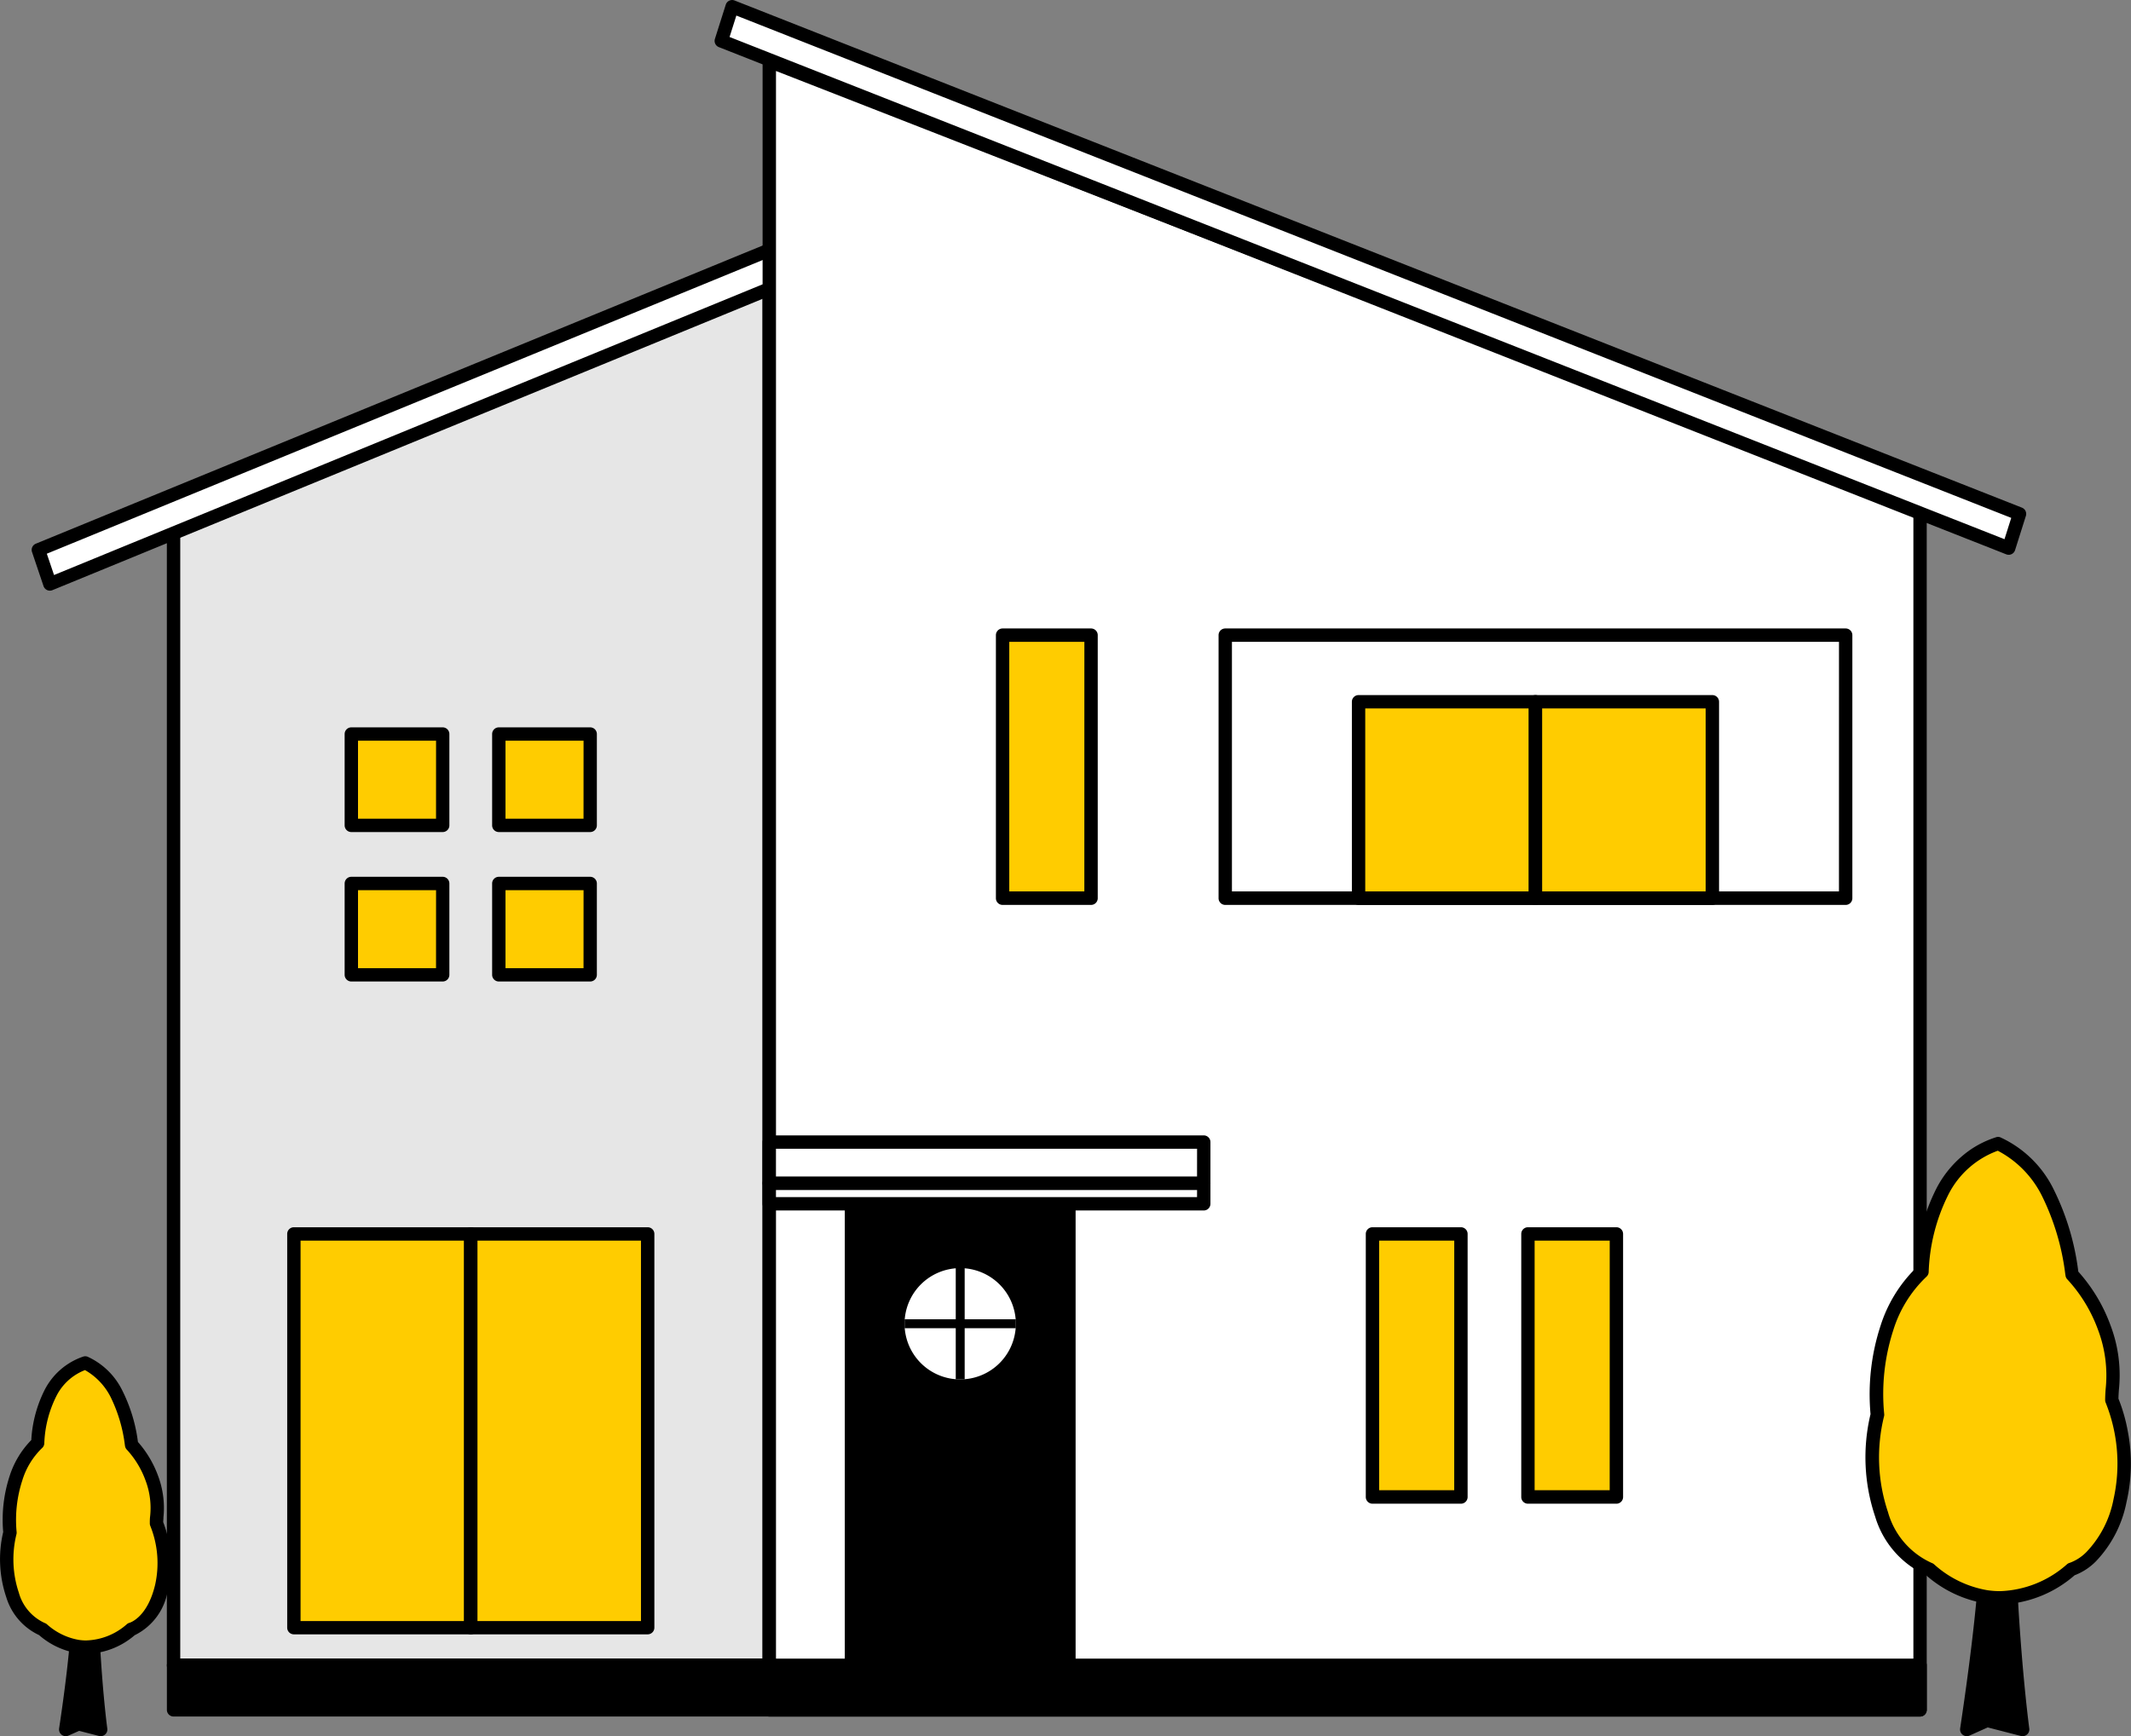 <svg id="グループ_34375" data-name="グループ 34375" xmlns="http://www.w3.org/2000/svg" xmlns:xlink="http://www.w3.org/1999/xlink" width="70" height="57.042" viewBox="0 0 70 57.042">
  <rect x="0" y="0" width="70" height="57.042" fill="#808080" stroke="none"/>
  <defs>
    <clipPath id="clip-path">
      <rect id="長方形_26049" data-name="長方形 26049" width="70" height="57.042" fill="none"/>
    </clipPath>
  </defs>
  <path id="パス_47087" data-name="パス 47087" d="M39.033,31.9,19.465,39.825V77.271H39.033Z" transform="translate(-13.763 -22.557)" fill="#e6e6e6"/>
  <path id="パス_47088" data-name="パス 47088" d="M38.5,31.152a.22.22,0,0,1,.22.22V76.74a.22.22,0,0,1-.22.22H18.934a.22.22,0,0,1-.22-.22V39.294a.22.22,0,0,1,.137-.2L38.42,31.168A.22.22,0,0,1,38.5,31.152Zm-.22,45.368V31.7L19.154,39.442V76.521Z" transform="translate(-13.233 -22.027)"/>
  <path id="パス_47089" data-name="パス 47089" d="M4.677,36.671,4.3,35.551,30.677,24.727l.378,1.12Z" transform="translate(-3.04 -17.484)" fill="#fff"/>
  <path id="パス_47090" data-name="パス 47090" d="M4.147,36.36a.22.22,0,0,1-.208-.149l-.378-1.12a.22.22,0,0,1,.125-.274L30.063,23.994a.22.22,0,0,1,.292.133l.378,1.12a.22.22,0,0,1-.125.274L4.23,36.344A.22.22,0,0,1,4.147,36.36Zm-.1-1.214.237.7L30.25,25.191l-.237-.7Z" transform="translate(-2.509 -16.954)"/>
  <path id="パス_47091" data-name="パス 47091" d="M86.267,6.863l37.8,14.764v39.4h-37.8Z" transform="translate(-60.997 -4.853)" fill="#fff"/>
  <g id="グループ_34370" data-name="グループ 34370">
    <g id="グループ_34369" data-name="グループ 34369" clip-path="url(#clip-path)">
      <path id="パス_47092" data-name="パス 47092" d="M85.736,6.113a.219.219,0,0,1,.08.015l37.8,14.764a.22.22,0,0,1,.14.2V60.5a.22.22,0,0,1-.22.22h-37.8a.22.22,0,0,1-.22-.22V6.333a.22.22,0,0,1,.22-.22Zm37.582,15.134L85.956,6.655V60.278h37.362Z" transform="translate(-60.466 -4.323)"/>
    </g>
  </g>
  <rect id="長方形_26050" data-name="長方形 26050" width="57.37" height="1.462" transform="translate(5.702 54.713)"/>
  <g id="グループ_34372" data-name="グループ 34372">
    <g id="グループ_34371" data-name="グループ 34371" clip-path="url(#clip-path)">
      <path id="長方形_26051" data-name="長方形 26051" d="M-.53-.75h57.37a.22.22,0,0,1,.22.22V.932a.22.22,0,0,1-.22.22H-.53A.22.22,0,0,1-.75.932V-.53A.22.22,0,0,1-.53-.75Zm57.15.439H-.311V.712h56.93Z" transform="translate(6.232 55.244)"/>
    </g>
  </g>
  <rect id="長方形_26053" data-name="長方形 26053" width="7.143" height="15.163" transform="translate(27.97 39.55)"/>
  <path id="長方形_26054" data-name="長方形 26054" d="M-.53-.75H6.612a.22.22,0,0,1,.22.22V14.633a.22.22,0,0,1-.22.22H-.53a.22.22,0,0,1-.22-.22V-.53A.22.22,0,0,1-.53-.75Zm6.923.439h-6.7V14.413h6.7Z" transform="translate(28.5 40.08)"/>
  <g id="グループ_34374" data-name="グループ 34374">
    <g id="グループ_34373" data-name="グループ 34373" clip-path="url(#clip-path)">
      <path id="パス_47093" data-name="パス 47093" d="M105.091,144.062a1.828,1.828,0,1,0-1.828,1.828,1.827,1.827,0,0,0,1.828-1.828" transform="translate(-71.722 -100.57)" fill="#fff"/>
      <path id="線_1238" data-name="線 1238" d="M3.655-.207H0V-.5H3.655Z" transform="translate(29.714 43.845)"/>
      <path id="線_1239" data-name="線 1239" d="M-.207,3.655H-.5V0h.293Z" transform="translate(31.895 41.664)"/>
      <rect id="長方形_26055" data-name="長方形 26055" width="5.81" height="12.936" transform="translate(9.654 40.541)" fill="#fc0"/>
      <path id="長方形_26056" data-name="長方形 26056" d="M-.53-.75H5.28a.22.22,0,0,1,.22.22V12.405a.22.22,0,0,1-.22.22H-.53a.22.22,0,0,1-.22-.22V-.53A.22.22,0,0,1-.53-.75ZM5.06-.311H-.311v12.5H5.06Z" transform="translate(10.184 41.071)"/>
      <rect id="長方形_26057" data-name="長方形 26057" width="5.81" height="12.936" transform="translate(15.465 40.541)" fill="#fc0"/>
      <path id="長方形_26058" data-name="長方形 26058" d="M-.53-.75H5.28a.22.22,0,0,1,.22.22V12.405a.22.22,0,0,1-.22.22H-.53a.22.22,0,0,1-.22-.22V-.53A.22.22,0,0,1-.53-.75ZM5.06-.311H-.311v12.5H5.06Z" transform="translate(15.995 41.071)"/>
      <rect id="長方形_26059" data-name="長方形 26059" width="2.905" height="8.643" transform="translate(32.934 20.867)" fill="#fc0"/>
      <path id="長方形_26060" data-name="長方形 26060" d="M-.53-.75H2.375a.22.22,0,0,1,.22.22V8.113a.22.22,0,0,1-.22.22H-.53a.22.22,0,0,1-.22-.22V-.53A.22.22,0,0,1-.53-.75Zm2.686.439H-.311v8.2H2.155Z" transform="translate(33.464 21.398)"/>
      <rect id="長方形_26061" data-name="長方形 26061" width="2.905" height="8.643" transform="translate(45.084 40.541)" fill="#fc0"/>
      <path id="長方形_26062" data-name="長方形 26062" d="M-.53-.75H2.375a.22.22,0,0,1,.22.22V8.113a.22.22,0,0,1-.22.22H-.53a.22.22,0,0,1-.22-.22V-.53A.22.22,0,0,1-.53-.75Zm2.686.439H-.311v8.2H2.155Z" transform="translate(45.614 41.071)"/>
      <rect id="長方形_26063" data-name="長方形 26063" width="2.905" height="8.643" transform="translate(50.191 40.541)" fill="#fc0"/>
      <path id="長方形_26064" data-name="長方形 26064" d="M-.53-.75H2.375a.22.22,0,0,1,.22.22V8.113a.22.22,0,0,1-.22.22H-.53a.22.22,0,0,1-.22-.22V-.53A.22.22,0,0,1-.53-.75Zm2.686.439H-.311v8.2H2.155Z" transform="translate(50.721 41.071)"/>
      <rect id="長方形_26065" data-name="長方形 26065" width="3.002" height="3.002" transform="translate(11.541 29.027)" fill="#fc0"/>
      <path id="長方形_26066" data-name="長方形 26066" d="M-.53-.75h3a.22.22,0,0,1,.22.22v3a.22.22,0,0,1-.22.22h-3a.22.22,0,0,1-.22-.22v-3A.22.22,0,0,1-.53-.75Zm2.783.439H-.311V2.252H2.252Z" transform="translate(12.071 29.557)"/>
      <rect id="長方形_26067" data-name="長方形 26067" width="3.002" height="3.002" transform="translate(16.386 29.027)" fill="#fc0"/>
      <path id="長方形_26068" data-name="長方形 26068" d="M-.53-.75h3a.22.22,0,0,1,.22.22v3a.22.22,0,0,1-.22.22h-3a.22.22,0,0,1-.22-.22v-3A.22.22,0,0,1-.53-.75Zm2.783.439H-.311V2.252H2.252Z" transform="translate(16.916 29.557)"/>
      <rect id="長方形_26069" data-name="長方形 26069" width="3.002" height="3.002" transform="translate(11.541 24.116)" fill="#fc0"/>
      <path id="長方形_26070" data-name="長方形 26070" d="M-.53-.75h3a.22.22,0,0,1,.22.22v3a.22.22,0,0,1-.22.22h-3a.22.22,0,0,1-.22-.22v-3A.22.22,0,0,1-.53-.75Zm2.783.439H-.311V2.252H2.252Z" transform="translate(12.071 24.647)"/>
      <rect id="長方形_26071" data-name="長方形 26071" width="3.002" height="3.002" transform="translate(16.386 24.116)" fill="#fc0"/>
      <path id="長方形_26072" data-name="長方形 26072" d="M-.53-.75h3a.22.22,0,0,1,.22.22v3a.22.22,0,0,1-.22.22h-3a.22.22,0,0,1-.22-.22v-3A.22.22,0,0,1-.53-.75Zm2.783.439H-.311V2.252H2.252Z" transform="translate(16.916 24.647)"/>
      <rect id="長方形_26073" data-name="長方形 26073" width="14.271" height="0.675" transform="translate(25.27 38.874)" fill="#fff"/>
      <path id="長方形_26074" data-name="長方形 26074" d="M-.53-.75H13.741a.22.22,0,0,1,.22.22V.145a.22.22,0,0,1-.22.22H-.53A.22.22,0,0,1-.75.145V-.53A.22.22,0,0,1-.53-.75Zm14.052.439H-.311v.236H13.521Z" transform="translate(25.8 39.405)"/>
      <rect id="長方形_26075" data-name="長方形 26075" width="14.271" height="1.351" transform="translate(25.27 37.523)" fill="#fff"/>
      <path id="長方形_26076" data-name="長方形 26076" d="M-.53-.75H13.741a.22.22,0,0,1,.22.22V.821a.22.22,0,0,1-.22.22H-.53A.22.22,0,0,1-.75.821V-.53A.22.22,0,0,1-.53-.75Zm14.052.439H-.311V.6H13.521Z" transform="translate(25.8 38.053)"/>
      <path id="パス_47094" data-name="パス 47094" d="M123.172,18.538,80.884,1.874,81.239.75l42.288,16.663Z" transform="translate(-57.191 -0.53)" fill="#fff"/>
      <path id="パス_47095" data-name="パス 47095" d="M122.642,18.227a.22.22,0,0,1-.081-.015L80.273,1.548a.22.22,0,0,1-.129-.271L80.5.154a.22.22,0,0,1,.29-.138l42.288,16.663a.22.22,0,0,1,.129.271l-.355,1.124a.22.22,0,0,1-.21.154ZM80.625,1.215l41.879,16.5.222-.7L80.848.511Z" transform="translate(-56.66 0)"/>
      <path id="パス_47096" data-name="パス 47096" d="M220.533,166.226l.674-.3,1.161.3s-.225-1.648-.375-4.27-.513-7.228-.513-7.228-.223,5.219-.411,7.241-.537,4.257-.537,4.257" transform="translate(-155.933 -109.404)"/>
      <path id="パス_47097" data-name="パス 47097" d="M221.838,165.915a.22.22,0,0,1-.055-.007l-1.087-.281-.6.269a.22.22,0,0,1-.306-.235c0-.022.351-2.251.536-4.243s.408-7.178.41-7.231a.22.22,0,0,1,.439-.008c0,.046.365,4.639.513,7.233s.371,4.236.373,4.253a.22.22,0,0,1-.218.249Zm-1.161-.739a.22.22,0,0,1,.055.007l.848.219c-.072-.605-.225-2.026-.336-3.964-.06-1.043-.154-2.411-.245-3.675-.073,1.38-.16,2.833-.24,3.7-.139,1.5-.37,3.137-.479,3.873l.308-.137A.22.22,0,0,1,220.677,165.176Z" transform="translate(-155.402 -108.873)"/>
      <path id="パス_47098" data-name="パス 47098" d="M214.078,128.262a3.152,3.152,0,0,0-1.818,1.566,6.371,6.371,0,0,0-.675,2.644,4.29,4.29,0,0,0-1.149,1.844,7.038,7.038,0,0,0-.315,2.853,5.881,5.881,0,0,0,.135,3.271,2.8,2.8,0,0,0,1.577,1.809,3.762,3.762,0,0,0,1.869.9,3.584,3.584,0,0,0,2.792-.9c.057-.015,1.141-.334,1.6-2.256a5.585,5.585,0,0,0-.27-3.305,5.205,5.205,0,0,0-.246-2.377,5.042,5.042,0,0,0-1.059-1.74,8.379,8.379,0,0,0-.788-2.674,3.424,3.424,0,0,0-1.65-1.635" transform="translate(-148.449 -90.69)" fill="#fc0"/>
      <path id="パス_47099" data-name="パス 47099" d="M213.549,127.512a.22.22,0,0,1,.075.013,3.638,3.638,0,0,1,1.765,1.731,8.343,8.343,0,0,1,.8,2.683,5.413,5.413,0,0,1,1.058,1.764,4.618,4.618,0,0,1,.275,2.123c-.007.107-.013.2-.014.287a5.489,5.489,0,0,1,.307,1.072,5.6,5.6,0,0,1-.043,2.328,3.89,3.89,0,0,1-1.011,1.951,1.961,1.961,0,0,1-.693.451,3.89,3.89,0,0,1-2.452.961,3.285,3.285,0,0,1-.481-.036,3.9,3.9,0,0,1-1.95-.93,3.076,3.076,0,0,1-1.67-1.926,6.1,6.1,0,0,1-.151-3.364,7.248,7.248,0,0,1,.33-2.906,4.6,4.6,0,0,1,1.141-1.873,6.532,6.532,0,0,1,.7-2.648,3.511,3.511,0,0,1,1.118-1.265,3.225,3.225,0,0,1,.822-.4h0A.22.22,0,0,1,213.549,127.512Zm.072,14.925a3.477,3.477,0,0,0,2.2-.886.22.22,0,0,1,.085-.044,1.47,1.47,0,0,0,.555-.361,3.441,3.441,0,0,0,.886-1.733,5.369,5.369,0,0,0-.258-3.167.22.22,0,0,1-.018-.087c0-.111.007-.232.016-.36a4.232,4.232,0,0,0-.247-1.94,4.922,4.922,0,0,0-1.011-1.665.22.22,0,0,1-.059-.117l-.009-.055a8,8,0,0,0-.752-2.543,3.368,3.368,0,0,0-1.465-1.512,2.947,2.947,0,0,0-1.62,1.435,6.127,6.127,0,0,0-.65,2.55.22.22,0,0,1-.073.154,4.088,4.088,0,0,0-1.088,1.752,6.807,6.807,0,0,0-.3,2.761.22.22,0,0,1-.006.076,5.634,5.634,0,0,0,.129,3.14,2.6,2.6,0,0,0,1.444,1.678.22.22,0,0,1,.069.04,3.481,3.481,0,0,0,1.758.854A2.843,2.843,0,0,0,213.621,142.437Z" transform="translate(-147.92 -90.16)"/>
      <path id="パス_47100" data-name="パス 47100" d="M7.371,176.618l.422-.187.726.187s-.141-1.031-.234-2.671-.321-4.522-.321-4.522-.14,3.265-.257,4.53-.336,2.663-.336,2.663" transform="translate(-5.212 -119.796)"/>
      <path id="パス_47101" data-name="パス 47101" d="M7.989,176.307a.22.22,0,0,1-.055-.007l-.652-.168-.352.156a.22.22,0,0,1-.306-.235c0-.014.219-1.406.334-2.649s.255-4.487.256-4.519a.22.22,0,0,1,.439-.008c0,.029.228,2.9.321,4.527s.231,2.644.233,2.654a.22.22,0,0,1-.218.249Zm-.726-.627a.22.22,0,0,1,.055.007l.414.107c-.049-.43-.134-1.265-.2-2.365-.017-.3-.039-.648-.063-1.011-.025.4-.051.758-.076,1.027-.079.851-.2,1.77-.278,2.279l.056-.025A.22.22,0,0,1,7.263,175.68Z" transform="translate(-4.682 -119.265)"/>
      <path id="パス_47102" data-name="パス 47102" d="M3.333,152.869a1.971,1.971,0,0,0-1.137.98,3.983,3.983,0,0,0-.423,1.654,2.683,2.683,0,0,0-.719,1.154,4.406,4.406,0,0,0-.2,1.785,3.678,3.678,0,0,0,.085,2.046,1.755,1.755,0,0,0,.986,1.132,2.355,2.355,0,0,0,1.169.566,2.243,2.243,0,0,0,1.747-.566c.035-.01.713-.209,1-1.411a3.491,3.491,0,0,0-.169-2.068,3.252,3.252,0,0,0-.154-1.487,3.151,3.151,0,0,0-.662-1.088,5.247,5.247,0,0,0-.493-1.673,2.144,2.144,0,0,0-1.033-1.023" transform="translate(-0.53 -108.089)" fill="#fc0"/>
      <path id="パス_47103" data-name="パス 47103" d="M2.8,152.119a.22.22,0,0,1,.075.013,2.357,2.357,0,0,1,1.147,1.119,5.227,5.227,0,0,1,.51,1.683,3.484,3.484,0,0,1,.661,1.112,3,3,0,0,1,.177,1.363c0,.059-.007.112-.008.159a3.751,3.751,0,0,1,.163,2.161,1.992,1.992,0,0,1-1.1,1.555,2.512,2.512,0,0,1-1.576.611,2.137,2.137,0,0,1-.313-.023,2.515,2.515,0,0,1-1.251-.592,2.02,2.02,0,0,1-1.079-1.248,3.9,3.9,0,0,1-.1-2.139,4.625,4.625,0,0,1,.211-1.839,2.98,2.98,0,0,1,.712-1.182,4.152,4.152,0,0,1,.444-1.658,2.225,2.225,0,0,1,1.261-1.084A.221.221,0,0,1,2.8,152.119Zm.045,9.336a2.1,2.1,0,0,0,1.325-.535.22.22,0,0,1,.084-.044c.024-.007.589-.179.843-1.25a3.265,3.265,0,0,0-.157-1.929.22.22,0,0,1-.018-.087c0-.072,0-.149.01-.23a2.54,2.54,0,0,0-.15-1.179,3,3,0,0,0-.615-1.014.22.22,0,0,1-.059-.117l-.005-.033a4.944,4.944,0,0,0-.461-1.564,2.116,2.116,0,0,0-.849-.9,1.764,1.764,0,0,0-.937.848,3.747,3.747,0,0,0-.4,1.56.22.22,0,0,1-.073.154A2.477,2.477,0,0,0,.733,156.2a4.184,4.184,0,0,0-.186,1.693.22.22,0,0,1-.006.076,3.435,3.435,0,0,0,.078,1.915,1.548,1.548,0,0,0,.854,1,.22.22,0,0,1,.069.04,2.1,2.1,0,0,0,1.058.515A1.7,1.7,0,0,0,2.848,161.456Z" transform="translate(-0.001 -107.559)"/>
      <rect id="長方形_26077" data-name="長方形 26077" width="20.379" height="8.643" transform="translate(40.248 20.867)" fill="#fff"/>
      <path id="長方形_26078" data-name="長方形 26078" d="M-.53-.75H19.849a.22.22,0,0,1,.22.22V8.113a.22.22,0,0,1-.22.22H-.53a.22.22,0,0,1-.22-.22V-.53A.22.22,0,0,1-.53-.75Zm20.16.439H-.311v8.2h19.94Z" transform="translate(40.778 21.398)"/>
      <rect id="長方形_26079" data-name="長方形 26079" width="5.811" height="6.454" transform="translate(44.627 23.056)" fill="#fc0"/>
      <path id="長方形_26080" data-name="長方形 26080" d="M-.53-.75H5.28a.22.22,0,0,1,.22.22V5.924a.22.22,0,0,1-.22.22H-.53a.22.22,0,0,1-.22-.22V-.53A.22.22,0,0,1-.53-.75Zm5.591.439H-.311V5.7H5.061Z" transform="translate(45.157 23.587)"/>
      <rect id="長方形_26081" data-name="長方形 26081" width="5.81" height="6.454" transform="translate(50.438 23.056)" fill="#fc0"/>
      <path id="長方形_26082" data-name="長方形 26082" d="M-.53-.75H5.28a.22.22,0,0,1,.22.22V5.924a.22.22,0,0,1-.22.22H-.53a.22.22,0,0,1-.22-.22V-.53A.22.22,0,0,1-.53-.75ZM5.06-.311H-.311V5.7H5.06Z" transform="translate(50.968 23.587)"/>
    </g>
  </g>
</svg>
